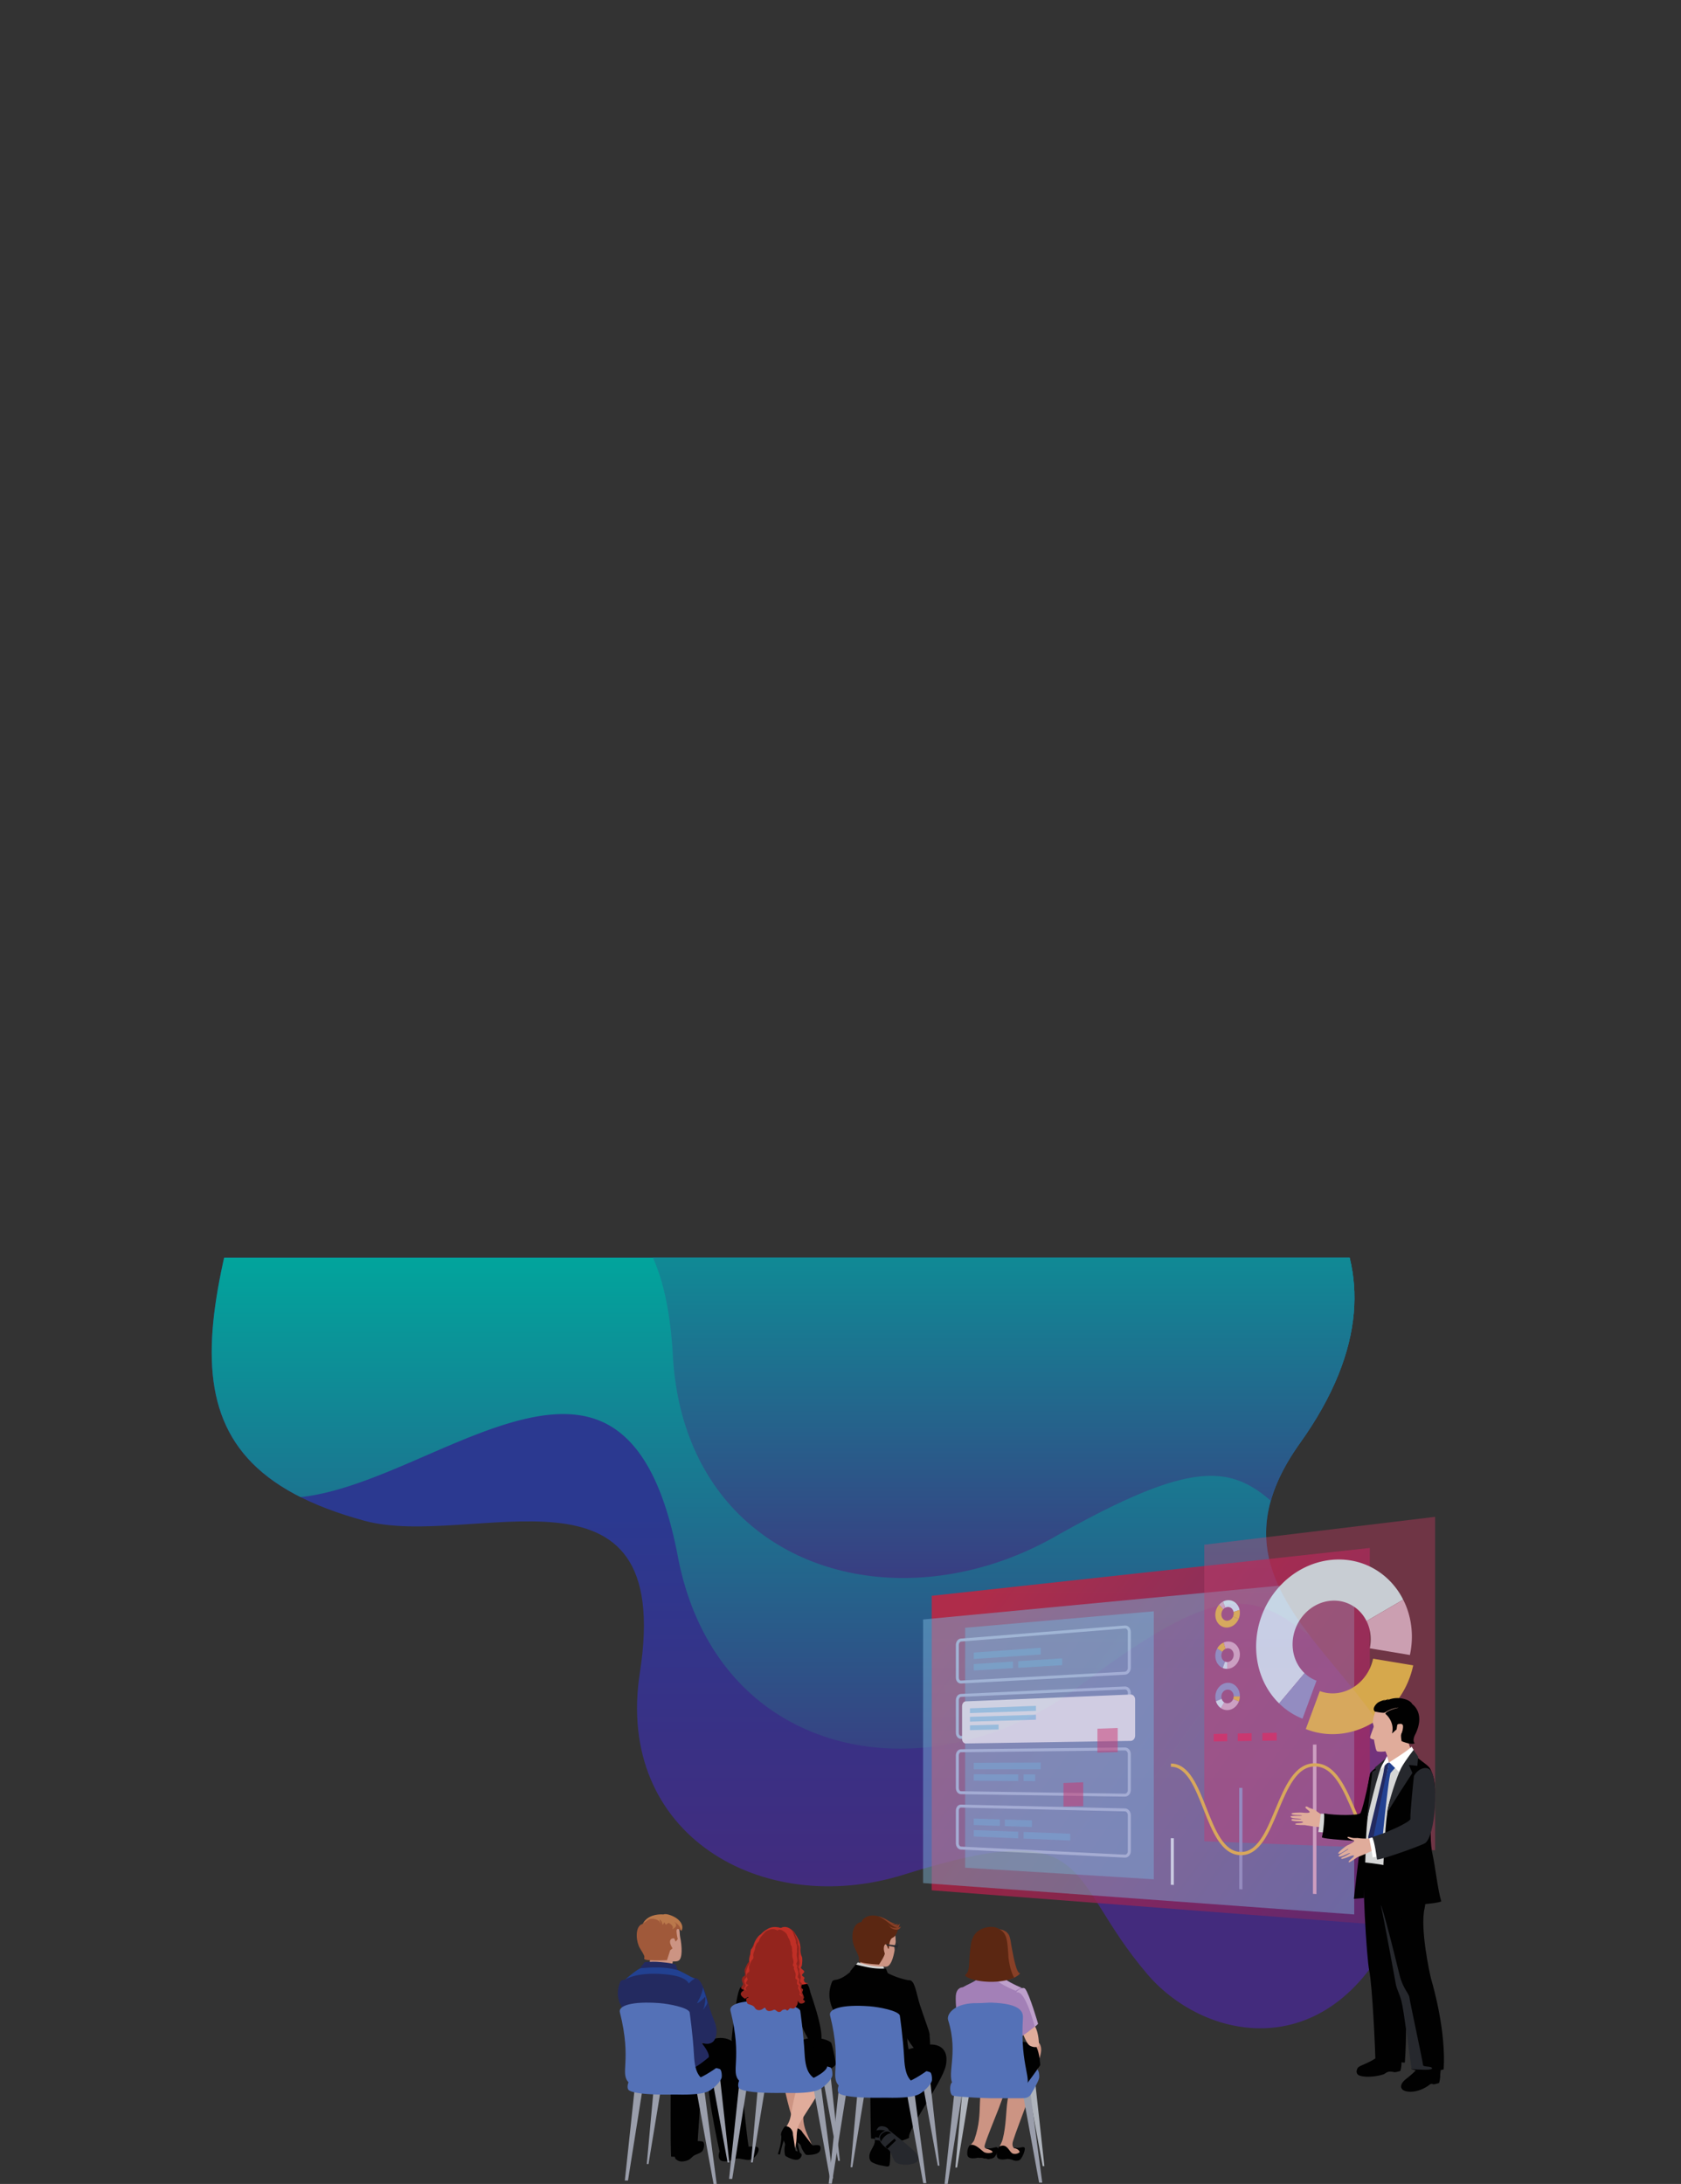 <svg id="Layer_1" data-name="Layer 1" xmlns="http://www.w3.org/2000/svg" xmlns:xlink="http://www.w3.org/1999/xlink" viewBox="0 0 2876.45 3735.84"><rect x="0" y="0" width="2876.45" height="3735.84" fill="#333333" stroke="none"/><defs><style>.cls-1,.cls-10,.cls-20{fill:none;}.cls-2{clip-path:url(#clip-path);}.cls-3{fill:url(#linear-gradient);}.cls-4{clip-path:url(#clip-path-2);}.cls-5{fill:url(#linear-gradient-2);}.cls-6{fill:url(#linear-gradient-3);}.cls-7{opacity:0.8;}.cls-8{fill:url(#Gradient_bez_nazwy_4);}.cls-18,.cls-9{fill:#86c6ed;}.cls-19,.cls-9{opacity:0.5;}.cls-10{stroke:#becce9;stroke-width:5.05px;}.cls-10,.cls-20{stroke-miterlimit:10;}.cls-11{fill:#f6f2f9;}.cls-12,.cls-19,.cls-21{fill:#ee396a;}.cls-12{opacity:0.4;}.cls-13{fill:#ffc552;}.cls-14{fill:#eef4fb;}.cls-15{fill:#f1bad1;}.cls-16{fill:#aaa3d0;}.cls-17{opacity:0.6;}.cls-20{stroke:#ffc552;stroke-width:5.51px;}.cls-22{fill:#cc9483;}.cls-23{fill:#010101;}.cls-24{fill:#afb4bc;}.cls-25{fill:#9a9eab;}.cls-26{fill:#5471b7;}.cls-27{fill:#e0ac9b;}.cls-28{fill:#a380b7;}.cls-29{fill:#bea0cc;}.cls-30{fill:#884027;}.cls-31{fill:#5b2712;}.cls-32{fill:#a0593a;}.cls-33{fill:#232a60;}.cls-34{fill:#224191;}.cls-35{fill:#ba784b;}.cls-36{fill:#c02f26;}.cls-37{fill:#93241d;}.cls-38{fill:#26282d;}.cls-39{fill:#d5d6d6;}.cls-40{fill:#fff;}</style><clipPath id="clip-path" transform="translate(-399.22 2150.71)"><rect class="cls-1" x="217.16" y="0.62" width="2676.13" height="1784.08" rx="20.81" ry="20.81"/></clipPath><linearGradient id="linear-gradient" x1="1793.24" y1="1104.33" x2="1793.24" y2="438.28" gradientUnits="userSpaceOnUse"><stop offset="0" stop-color="#432b7d"/><stop offset="1" stop-color="#2b3990"/></linearGradient><clipPath id="clip-path-2" transform="translate(-399.22 2150.71)"><path class="cls-1" d="M2796.8,1120.61c-109.44,266.73-333,224.07-434.09,105.95-143.24-167.34-86.95-274.11-416.08-170.79-242.88,76.25-495.7-67.91-452.51-345.21,60.37-387.66-288.44-210.3-471-259.8C646.16,348.51,748.55,88.8,886.39-354.32c141.52-454.92,419.89-652.28,831.82-710,304.15-42.65,570.2,2.22,645.8,242,108.55,344.31-254.88,459.81,52,552.51,183.61,55.48,441.68,260.25,207.44,587.95S2954.41,736.48,2796.8,1120.61Z"/></clipPath><linearGradient id="linear-gradient-2" x1="1837.45" y1="1040.37" x2="1837.45" y2="-21.31" gradientUnits="userSpaceOnUse"><stop offset="0" stop-color="#432b7d"/><stop offset="1" stop-color="#00a79d"/></linearGradient><linearGradient id="linear-gradient-3" x1="1883.93" y1="686.36" x2="1883.93" y2="-211.99" xlink:href="#linear-gradient-2"/><linearGradient id="Gradient_bez_nazwy_4" x1="415.86" y1="1324.49" x2="1374.27" y2="537.37" gradientTransform="matrix(-0.88, 0, 0, 1, 2908.94, 2150.71)" gradientUnits="userSpaceOnUse"><stop offset="0" stop-color="#432b7d"/><stop offset="1" stop-color="#d11f39"/></linearGradient></defs><title>egitim-cover</title><g class="cls-2"><path class="cls-3" d="M2796.8,1120.61c-109.44,266.73-333,224.07-434.09,105.95-143.24-167.34-86.95-274.11-416.08-170.79-242.88,76.25-495.7-67.91-452.51-345.21,60.37-387.66-288.44-210.3-471-259.8C646.16,348.51,748.55,88.8,886.39-354.32c141.52-454.92,419.89-652.28,831.82-710,304.15-42.65,570.2,2.22,645.8,242,108.55,344.31-254.88,459.81,52,552.51,183.61,55.48,441.68,260.25,207.44,587.95S2954.41,736.48,2796.8,1120.61Z" transform="translate(-399.22 2150.71)"/><g class="cls-4"><path class="cls-5" d="M3085.82,781.57c-88.05,37.35-198.16,29.59-288-21.89-57.22-32.8-98.73-65.62-135.35-94.59-112.43-88.91-159-125.7-415.12,67.63-138.56,104.57-312,135.88-452.6,81.63-123.94-47.81-207.61-155.2-235.6-302.39-23.1-121.47-62.81-195.59-121.42-226.6-83.69-44.29-198.78,5.63-310.06,54-74.88,32.51-152.31,66.11-220.91,71.44-153.32,11.92-264.18-14.63-338.91-81.14C427.56,204.72,417.74-49.56,404.14-401.49q-1.56-40.57-3.26-82.82c-11.93-292,40.21-529.87,159.39-727.27,111.13-184.06,282.5-334.89,523.91-461.09,185.55-97,350.13-148.86,489.14-154.09,162-6.1,289.87,51.18,380,170.25,129,170.4,113.39,325.26,102,438.34-6.8,67.71-12.17,121.2,16.9,151.8,25.51,26.84,78.28,37.34,166.08,33C2375-1040,2573.6-998.67,2683.6-860.06c86.8,109.39,104.37,257.48,52.2,440.16-68.2,238.79,70.14,321.18,230.33,416.58,150.52,89.64,321.11,191.24,308.93,450.48-9.25,197-94.87,284.21-165.07,322.71A266.19,266.19,0,0,1,3085.82,781.57Z" transform="translate(-399.22 2150.71)"/><path class="cls-6" d="M3028.52,637c-92.2,25.43-200.33,3.26-282.58-59.59-52.41-40-89.23-78-121.73-111.58-99.75-102.94-141-145.53-420.41,12.42-151.11,85.42-327.15,93.64-459.4,21.36-116.57-63.7-185.38-181.17-193.75-330.77-6.91-123.45-36.53-202.15-90.55-240.61C1383-126.71,1262.29-92.38,1145.63-59.1c-78.51,22.37-159.69,45.49-228.39,41.74-153.56-8.36-260-49.27-325.29-125C469.29-284.68,493-538,525.85-888.7q3.79-40.42,7.67-82.53c26.6-291,109.59-520,253.71-700,134.38-167.84,324.11-294.8,580-388.13,196.71-71.76,366.68-101.48,505.16-88.38,161.42,15.28,280.6,88.88,354.26,218.77,105.4,185.89,69.6,337.36,43.46,448-15.65,66.23-28,118.54-3.22,152.7,21.76,30,72.69,47.31,160.29,54.61,136.36,11.34,327.81,78.47,418.61,230.36,71.65,119.86,69.58,269-6.18,443.2-99,227.73,27.27,327.61,173.51,443.27,137.41,108.67,293.15,231.84,247,487.21-35.09,194-131.45,269.25-206.1,298.18A266.91,266.91,0,0,1,3028.52,637Z" transform="translate(-399.22 2150.71)"/></g></g><g class="cls-7"><polygon class="cls-8" points="2343.97 2647.9 2343.97 3291.17 1594.3 3233.52 1594.3 2729.79 2343.97 2647.9"/><polygon class="cls-9" points="2317.33 3274.83 1579.5 3221.16 1579.5 2770.24 2317.33 2700.3 2317.33 3274.83"/><polygon class="cls-9" points="1974.32 3214.69 1651.51 3194.88 1651.51 2784.43 1974.32 2756.28 1974.32 3214.69"/><path class="cls-10" d="M2324.1,711.48l-280.56,15.08c-3.42.18-6.18-3.25-6.18-7.67V663.26c0-4.42,2.76-8.22,6.18-8.5l280.56-22.38c4.16-.33,7.54,3.36,7.54,8.26v61.58C2331.64,707.1,2328.26,711.25,2324.1,711.48Z" transform="translate(-399.22 2150.71)"/><path class="cls-10" d="M2324.1,815.78l-280.56,5.44c-3.42.07-6.18-3.46-6.18-7.88V757.72c0-4.42,2.76-8.13,6.18-8.28l280.56-12.75c4.16-.19,7.54,3.62,7.54,8.52v61.58C2331.64,811.67,2328.26,815.7,2324.1,815.78Z" transform="translate(-399.22 2150.71)"/><path class="cls-11" d="M2334,827.26l-282.32,4.39c-3.44.05-6.22-3.5-6.22-7.93V767.93c0-4.43,2.78-8.14,6.22-8.28L2334,747.9c4.19-.18,7.59,3.66,7.59,8.57v61.78C2341.64,823.16,2338.24,827.19,2334,827.26Z" transform="translate(-399.22 2150.71)"/><path class="cls-10" d="M2324.1,920.09l-280.56-4.2c-3.42-.05-6.18-3.67-6.18-8.09V852.17c0-4.42,2.76-8,6.18-8.07L2324.1,841c4.16,0,7.54,3.88,7.54,8.77v61.58C2331.64,916.24,2328.26,920.15,2324.1,920.09Z" transform="translate(-399.22 2150.71)"/><polygon class="cls-12" points="2455.74 3165.09 2060.68 3149.62 2060.68 2642.36 2455.74 2594.67 2455.74 3165.09"/><path class="cls-10" d="M2324.1,1024.4l-280.56-13.83c-3.42-.17-6.18-3.89-6.18-8.31V946.63c0-4.42,2.76-7.94,6.18-7.86l280.56,6.52c4.16,0.1,7.54,4.14,7.54,9v61.58C2331.64,1020.81,2328.26,1024.6,2324.1,1024.4Z" transform="translate(-399.22 2150.71)"/><path class="cls-13" d="M2633.64,807c47.24,18.89,104.86,7.22,145.41-35.68a152.21,152.21,0,0,0,38.39-73.28l-68.64-11.43c-6.79,32.61-34.29,57.88-66.56,59.28a61.15,61.15,0,0,1-24.56-3.89Z" transform="translate(-399.22 2150.71)"/><path class="cls-14" d="M2585,760.13c1,1,2,2,3,3l43.51-51.74c-12.61-12-20.44-29.48-20.44-49.38,0-38.07,29-71.38,65.48-74.47,26.48-2.24,49.75,12,61,34.74l62.73-36.61a126.5,126.5,0,0,0-26.9-36c-54.12-50.34-138.46-41.12-188.4,17.57C2536.5,624.28,2536.54,709.38,2585,760.13Z" transform="translate(-399.22 2150.71)"/><path class="cls-15" d="M2744.75,653.46a75.58,75.58,0,0,1-1.6,15.42l68.65,11.43c6.95-32.32,3.13-66-11.49-94.63l-62.73,36.61A69.67,69.67,0,0,1,2744.75,653.46Z" transform="translate(-399.22 2150.71)"/><path class="cls-16" d="M2588,763.12a120.18,120.18,0,0,0,40,26.15l24-65a60.53,60.53,0,0,1-20.48-12.87Z" transform="translate(-399.22 2150.71)"/><g class="cls-17"><polygon class="cls-18" points="1772.66 2926.56 1659.72 2930.43 1659.72 2922.23 1772.66 2918.03 1772.66 2926.56"/><polygon class="cls-18" points="1772.66 2941.72 1659.72 2945 1659.72 2936.8 1772.66 2933.2 1772.66 2941.72"/><polygon class="cls-18" points="1708.69 2958.41 1659.72 2959.57 1659.72 2951.38 1708.69 2950.07 1708.69 2958.41"/></g><polygon class="cls-19" points="1853.52 3089.54 1819.74 3090.33 1819.74 3050.04 1853.52 3048.78 1853.52 3089.54"/><polygon class="cls-19" points="1912.57 2997.14 1877.88 2997.96 1877.88 2957.13 1912.57 2955.84 1912.57 2997.14"/><polygon class="cls-15" points="2252.59 2984.22 2252.59 3239.95 2246.63 3239.58 2246.63 2984.29 2252.59 2984.22"/><polygon class="cls-14" points="2008.56 3144.54 2008.56 3224.39 2003.42 3224.07 2003.42 3144.34 2008.56 3144.54"/><polygon class="cls-16" points="2125.98 3058.39 2125.98 3231.88 2120.46 3231.53 2120.46 3058.33 2125.98 3058.39"/><path class="cls-20" d="M2787.15,1031.91c-70.51-3.17-70.51-163.78-138.24-163.65-65.1.12-65.1,154.51-127.73,151.7-60.3-2.71-60.3-151.34-118.39-151.23" transform="translate(-399.22 2150.71)"/><polygon class="cls-21" points="2160.22 2977.7 2160.22 2964.52 2184.58 2964.07 2184.58 2977.35 2160.22 2977.7"/><polygon class="cls-21" points="2117.97 2978.32 2117.97 2965.31 2141.71 2964.87 2141.71 2977.97 2117.97 2978.32"/><polygon class="cls-21" points="2076.81 2978.92 2076.81 2966.07 2099.94 2965.64 2099.94 2978.58 2076.81 2978.92"/><polygon class="cls-9" points="1780.91 3026.5 1666.25 3026.45 1666.25 3015.4 1780.91 3014.99 1780.91 3026.5"/><polygon class="cls-9" points="1742.42 3046.67 1666.25 3046.1 1666.25 3035.05 1742.42 3035.32 1742.42 3046.67"/><polygon class="cls-9" points="1771.33 3046.89 1751.54 3046.74 1751.54 3035.35 1771.33 3035.42 1771.33 3046.89"/><polygon class="cls-9" points="1780.91 2830.16 1666.25 2837.9 1666.25 2826.85 1780.91 2818.65 1780.91 2830.16"/><polygon class="cls-9" points="1733.36 2853.5 1666.25 2857.55 1666.25 2846.5 1733.36 2842.18 1733.36 2853.5"/><polygon class="cls-9" points="1817.58 2848.41 1742.42 2852.95 1742.42 2841.59 1817.58 2836.75 1817.58 2848.41"/><polygon class="cls-9" points="1710.93 3123.43 1666.25 3121.88 1666.25 3110.82 1710.93 3112.2 1710.93 3123.43"/><polygon class="cls-9" points="1765.82 3125.34 1719.4 3123.72 1719.4 3112.46 1765.82 3113.89 1765.82 3125.34"/><polygon class="cls-9" points="1742.42 3144.71 1666.25 3141.53 1666.25 3130.47 1742.42 3133.35 1742.42 3144.71"/><polygon class="cls-9" points="1831.29 3148.43 1751.54 3145.09 1751.54 3133.7 1831.29 3136.72 1831.29 3148.43"/><path class="cls-14" d="M2491.92,589c7.55-4,16.53-3.1,22.69,3.18a21.76,21.76,0,0,1,5.73,11.1L2510,606.61c-1-5.2-5.28-8.79-10.34-8.35a10.13,10.13,0,0,0-3.9,1.16Z" transform="translate(-399.22 2150.71)"/><path class="cls-13" d="M2484.89,594.75c0.16-.19.33-0.38,0.5-0.57l7.1,7.84a13.33,13.33,0,0,0-3.32,8.81c0,6.44,4.69,11.3,10.51,10.84a11.66,11.66,0,0,0,9.49-7.3l9.47,4.41a25.86,25.86,0,0,1-4,6.53c-8.26,9.77-21.57,10.76-29.72,2.3S2476.79,604.51,2484.89,594.75Z" transform="translate(-399.22 2150.71)"/><path class="cls-13" d="M2510.27,609.1a12.94,12.94,0,0,0-.24-2.49l10.32-3.36a26.21,26.21,0,0,1-1.7,15.54l-9.47-4.41A13.27,13.27,0,0,0,2510.27,609.1Z" transform="translate(-399.22 2150.71)"/><path class="cls-15" d="M2485.4,594.18a23.11,23.11,0,0,1,6.53-5.21l3.86,10.44a11.66,11.66,0,0,0-3.29,2.6Z" transform="translate(-399.22 2150.71)"/><path class="cls-15" d="M2519.11,759.78c-3.26,8.47-10.75,14.54-19.42,14.81a18.77,18.77,0,0,1-11.31-3.34l5.62-9.95c4.08,2.77,9.58,2,13.16-2a12.38,12.38,0,0,0,2.24-3.75Z" transform="translate(-399.22 2150.71)"/><path class="cls-16" d="M2520.84,750.44c0,0.26,0,.52,0,0.78l-10.56,0a12,12,0,0,0-3.11-8.57c-4.13-4.41-10.8-4.13-14.91.61a12.91,12.91,0,0,0-2.51,12.11l-9.82,4.08a25.13,25.13,0,0,1-1.1-7.41c0-12.8,9.32-23.61,20.88-24.14S2520.84,737.47,2520.84,750.44Z" transform="translate(-399.22 2150.71)"/><path class="cls-14" d="M2492.24,759.8a10.3,10.3,0,0,0,1.76,1.51l-5.62,9.95a21.85,21.85,0,0,1-8.48-11.8l9.82-4.08A11.29,11.29,0,0,0,2492.24,759.8Z" transform="translate(-399.22 2150.71)"/><path class="cls-13" d="M2520.82,751.22a25.73,25.73,0,0,1-1.7,8.56l-9.71-4.26a12.89,12.89,0,0,0,.86-4.28Z" transform="translate(-399.22 2150.71)"/><path class="cls-16" d="M2491.41,702.5c-7.43-3.16-12.6-11.07-12.6-20.63a26.13,26.13,0,0,1,3.29-12.73l8.74,5.69c-2.61,4.69-2.14,10.74,1.41,14.49a9.66,9.66,0,0,0,3.28,2.29Z" transform="translate(-399.22 2150.71)"/><path class="cls-15" d="M2499.68,704H2499l0.35-11.63a10.64,10.64,0,0,0,7.82-3.88c4.15-4.83,4.15-12.27,0-16.6a9.47,9.47,0,0,0-10.86-2.12L2492.95,659a19.71,19.71,0,0,1,6.74-1.69c11.64-.79,21.15,9.09,21.15,22.06S2511.33,703.33,2499.68,704Z" transform="translate(-399.22 2150.71)"/><path class="cls-13" d="M2492.25,672.79a12.39,12.39,0,0,0-1.41,2l-8.74-5.69A23.4,23.4,0,0,1,2492.95,659l3.35,10.77A11.23,11.23,0,0,0,2492.25,672.79Z" transform="translate(-399.22 2150.71)"/><path class="cls-14" d="M2499,704a18.28,18.28,0,0,1-7.58-1.47l4.12-10.89a9.23,9.23,0,0,0,3.81.73Z" transform="translate(-399.22 2150.71)"/></g><path class="cls-22" d="M2177.89,1370.64c3.62-11.32,3.62-17.44,1.58-22.87-5-13.38-24.23-6.57-33.75,1.58l-3.12,18.81c-8.51,5.74-15,45.51-19.52,75.41-2.49,16.48-2,41.45-8.15,65.23-1.16,4.51-4.94,11.69-6.57,14.73-2.5,4.64-.7,12.23,3.84,15.17,2.41,1.55,8.61,1.82,20.84,3.18,15.45,2.89,15.12-15.58,15.12-15.58s-9.56-1.51-13.31-2.44c-1.81-.45-4.53-4.53-2.27-11.89C2142.13,1481,2176.19,1402.24,2177.89,1370.64Z" transform="translate(-399.22 2150.71)"/><path class="cls-23" d="M2111.52,1520.17c10.87-3.39,14.26,8.56,19.25,12.18s13.48-.39,13.14-2c-1.19-5.45-10.64-7.09-10.64-7.09s0.61-.52,5,0.13c5.77,0.84,12.46-3.18,14.26,0s-4.36,19-9.35,21.22-10.53-.17-10.53-0.17c-2.71-1.69-9.62-2.14-9.62-2.14s-10.87,2.72-15.64-.69-2.26-15.34,1.15-20.1Z" transform="translate(-399.22 2150.71)"/><polygon class="cls-24" points="1634.81 3707.7 1637.76 3707.7 1659.68 3575.09 1646.97 3575.09 1634.81 3707.7"/><polygon class="cls-24" points="1784.19 3705.44 1787.14 3705.44 1770.87 3557.12 1759.79 3572.82 1784.19 3705.44"/><polygon class="cls-25" points="1616.32 3735.81 1621.71 3735.81 1647.89 3571.18 1633.93 3571.18 1616.32 3735.81"/><polygon class="cls-25" points="1778.05 3733.56 1783.42 3733.56 1761.77 3568.91 1748.01 3568.91 1778.05 3733.56"/><path class="cls-22" d="M2124.88,1396.46c3.63-11.32,3.63-17.44,1.59-22.89-5-13.37-25.14-8.82-34.65-.68l-3.14,18.82c-8.5,5.73-11.82,30.11-12.72,56.38-0.57,16.66-.45,35.33-9.51,61.61-1.53,4.39-7,8.74-8.61,11.78-2.49,4.64-.69,12.23,3.85,15.19,2.41,1.55,12.91,3.84,25.14,5.21,15.45,2.89,14.95-11.57,14.95-11.57s-9.62-4.73-13.36-5.66c-1.81-.45-6.12.34-3.85-7C2094.12,1486.66,2123.18,1428.05,2124.88,1396.46Z" transform="translate(-399.22 2150.71)"/><path class="cls-23" d="M2061,1518.13c8.16-.51,16.43,8.45,21.41,12.08s15.8,1.69,15.29.17c-1.15-3.46-12.23-6.18-12.23-6.18s-1-.2,5.77.11c7.26,0.34,13.31-4.08,15.12-.9s-2.66,15.06-7.65,17.33a21.6,21.6,0,0,1-9.17,2c-5.43-1.35-17-2.49-17-2.49s-10.87,2.72-15.62-.69-2.26-15.34,1.13-20.1Z" transform="translate(-399.22 2150.71)"/><path class="cls-26" d="M2027.86,1411.85a68,68,0,0,1,10.87-9.06c1.67-1.13,19-17.21,19-17.21l109.16,1.93a55.51,55.51,0,0,1,7.13,2c2.44,0.89,3.72,7.66,3.41,13.24-0.34,6.12-10.47,22.41-13.69,28.3-4.08,7.49-11.82,7.49-17.22,7.49h-52.09c-5.4,0-48.69-1.6-64.32-4.31C2024.37,1433.28,2023.54,1416,2027.86,1411.85Z" transform="translate(-399.22 2150.71)"/><path class="cls-23" d="M2107.22,1412.3c5.43,8.16,40.28,13.34,46.21,5.45,19-25.38,25.81-35.78,25.81-35.78s-0.91-19.94-6.34-30.82c-4.8-9.61-31.7-11.78-50.73-6.34S2107.22,1412.3,2107.22,1412.3Z" transform="translate(-399.22 2150.71)"/><path class="cls-27" d="M2143.91,1314.92c6.34,12.68,10.88,30.35,18.12,34s14.95,2.26,14.95-1.37-0.22-20.16-6.57-31.94-16.31-43.25-16.31-43.25Z" transform="translate(-399.22 2150.71)"/><path class="cls-28" d="M2074.94,1231.91c-7.35,8.37-27,13.93-30.92,19.37s10.78,66.36,3,106.22c-1.57,8.11,81.92,15.4,81.92,15.4l11.2-70.65,10.19-51s-20.94-9.51-33-17C2106.37,1227.42,2074.94,1231.91,2074.94,1231.91Z" transform="translate(-399.22 2150.71)"/><path class="cls-28" d="M2146.08,1251c6,0,6.9-1.81,10.35,7.26s17.38,54.81,17.38,54.81-20.47,16.07-26.5,19.7-15-32.84-15-38.28S2146.08,1251,2146.08,1251Z" transform="translate(-399.22 2150.71)"/><path class="cls-28" d="M2049.4,1248.78c-7.76-.9-13.8,3.62-14.66,14.5s1.72,49.83,9.49,51.64,19.83-10,19.83-10Z" transform="translate(-399.22 2150.71)"/><path class="cls-26" d="M2073.21,1275.83c8.28,0,16.38-1.06,23.72-.78,48,1.82,53.39,15,52.67,26.62-5.33,85.05,18.41,105.58,3.15,121.52,0.76,2.13-111.3,3.62-120.36-5.45-16.31-16.31,8.25-53-10.77-112.78C2018.29,1294.55,2032.81,1274.65,2073.21,1275.83Z" transform="translate(-399.22 2150.71)"/><path class="cls-29" d="M2116.74,1230.21c1.8,9.06,29.44,19,29.44,19l-9.06,5.44s-36.69-14.48-34.43-23.1S2116.74,1230.21,2116.74,1230.21Z" transform="translate(-399.22 2150.71)"/><path class="cls-29" d="M2139.38,1257.4c-4.38.9,9.62-11.47,14-6.12,7.47,9.06,22.2,60,22.2,60l-5.66,5S2154.1,1254.33,2139.38,1257.4Z" transform="translate(-399.22 2150.71)"/><path class="cls-30" d="M2129.37,1175c-0.34-3.87-1.76-11.26-3.2-14.53-4.79-10.85-18.66-12-21.17-10.46,0,0-11.91,69.46-12.65,74.56-0.61,4.13,6.13,4.34,14.81,0,0.48,8.2,4.28,11.46,5.53,11.87,4.69,1.56,24.88-2,32.2-11.7C2137.86,1225.6,2132.33,1190.09,2129.37,1175Z" transform="translate(-399.22 2150.71)"/><path class="cls-31" d="M2109.28,1149.22c-4.79-2.75-7.8-3.9-16.25-3.72a38.63,38.63,0,0,0-19.84,6.88l-0.21,0c-0.12.14-.26,0.3-0.38,0.45a25.39,25.39,0,0,0-8.66,11.43c-3.14,5.49-3.77,13.24-5.1,25.67-2.34,21.86.3,31.61-8.49,38,5.28,9.66,53,17.86,84.3,4.39,0,0-7-10.53-9.77-34.74C2122.95,1167.15,2122.16,1156.62,2109.28,1149.22Z" transform="translate(-399.22 2150.71)"/><path class="cls-23" d="M1546.88,1421.83s-0.58,93,.68,116.57c31.62,2.7,45.68-11.95,45.31-18.93s6.5-96.78,7.1-102.06,12.81-44.2-1.39-51.42C1551.44,1342,1546.88,1421.83,1546.88,1421.83Z" transform="translate(-399.22 2150.71)"/><path class="cls-23" d="M1555.48,1364.75c18.14-6.28,59-27.4,71.12-29,25.67-3.35,43.94,16,42.22,41.61-2.36,35.38,9.41,134.15,11.41,144-23.06,12.08-50,7.4-50,7.4s-27.18-123.22-18.11-138.62C1617,1381.82,1555.48,1364.75,1555.48,1364.75Z" transform="translate(-399.22 2150.71)"/><path class="cls-23" d="M1633.18,1520.95c-3.21,10-6,15.3-2.89,21.63s18.09,4,26.79-.17c5.16-2.46,16.76,1.87,22.77,1.7,12.81-.35,23.86-21.76,13.35-22.63s-23.85,1.36-28.62-2.58S1633.18,1520.95,1633.18,1520.95Z" transform="translate(-399.22 2150.71)"/><path class="cls-23" d="M1557.54,1526.41c-1.17,6.4-6.41,12.79-1.17,16.89s10.49,4.07,16.9,2.31,8.73-5.24,12.22-8.15,12.81-4.64,15.73-8.73,4.83-15.31-.43-16.3c-7.26-1.36-16.31-.45-30.8,3.17Z" transform="translate(-399.22 2150.71)"/><path class="cls-22" d="M1511.18,1169.95c1.86,6.08,1.72,28.48-.63,37.9s-13.64,22.19-13.64,22.19l52.81,9.93s-4.6-35.71,5.23-42.51C1561,1193.29,1511.18,1169.95,1511.18,1169.95Z" transform="translate(-399.22 2150.71)"/><path class="cls-22" d="M1561.35,1149.11c1.32,4.06.75,9,1.61,13.16,3.46,16.78,4.24,36.66-2.38,40.76-8.23,5.11-35.47-3.14-45.46-19s-7.68-36.69,9.23-44C1542.78,1132,1555.58,1131.27,1561.35,1149.11Z" transform="translate(-399.22 2150.71)"/><path class="cls-32" d="M1564.55,1151.85c3.36-16.76-40.49-38.41-61-18.07-2.15,2.13-2.37,3.74-4,5.67s-2.83,1.33-4.41,2.59c-9.85,7.89-6.83,30.36-.77,40.15,7.66,12.35,8.15,13.7,7.14,17.11-1.65,5.48,39.06,3.05,39.06,3.05l5.44-17,6-4.8,3.51-10.15,3.4-4.07s-2.27-9.3-2-14.27C1557.16,1145.14,1564.55,1151.85,1564.55,1151.85Z" transform="translate(-399.22 2150.71)"/><polygon class="cls-25" points="1069.21 3729.94 1074.6 3729.94 1100.79 3565.3 1086.82 3565.3 1069.21 3729.94"/><polygon class="cls-25" points="1106.72 3701.82 1109.67 3701.82 1131.59 3569.21 1118.88 3569.21 1106.72 3701.82"/><polygon class="cls-25" points="1245 3699.1 1247.96 3699.1 1231.69 3550.78 1220.61 3566.49 1245 3699.1"/><polygon class="cls-25" points="1220.98 3735.84 1226.35 3735.84 1204.69 3571.19 1190.93 3571.19 1220.98 3735.84"/><path class="cls-26" d="M1478,1406a68.14,68.14,0,0,1,10.87-9c1.67-1.13,19-17.22,19-17.22l115.85,6.8a54.41,54.41,0,0,1,7.14,2c2.44,0.89,3.7,7.66,3.39,13.25-0.34,6.12-10.68,17.32-20.39,23.44-13.52,8.54-51.42,6.94-56.83,6.94h-7.16c-5.4,0-60.65,1.36-74.17-7.16C1470.82,1421.87,1473.71,1410.11,1478,1406Z" transform="translate(-399.22 2150.71)"/><path class="cls-23" d="M1636.56,1377.43c-10.87,10-35.33,25.38-45.29,28.09s-48.92-10-54.36-21.74,46.21-27.19,62.52-27.19S1636.56,1377.43,1636.56,1377.43Z" transform="translate(-399.22 2150.71)"/><path class="cls-33" d="M1503.84,1210.29c-8.84,5-16.76,12.22-35,25.38,0,0-6.84.35-8,3.15-15.57,37.38,14.81,52.77,13.14,67.51-6.84,60.18,17.26,80.2,19.33,87.83,1,3.75,54.55-3.5,76.26-3.13,11.75,3.67,38.35-19.28,42.35-22.54,1.91-5.07-5.22-16.09-13.36-26.38-6-7.59-9-17.33-7.71-33.74,1-12-2.8-22,.91-28.77s-0.56-42.92-.56-42.92-15.53-7.91-37.71-20.38c-5.43-3.07-19,1.35-19,1.35Z" transform="translate(-399.22 2150.71)"/><path class="cls-33" d="M1502.31,1205.74l-8.44,10.87s19-.84,29.85.17c17.39,1.64,35.5,3.92,35.5,3.92l-3.91-11s-7.08-3-32.45-4.59C1515.84,1204.63,1502.31,1205.74,1502.31,1205.74Z" transform="translate(-399.22 2150.71)"/><path class="cls-33" d="M1584,1234.29c12.7-7.24,21,17.8,27.19,41.45a254.54,254.54,0,0,0,10.87,31.94c6.12,15.62,2.72,29.89-3.4,34.66-10.56,8.21-29.89,0-42.13-21.75S1584,1234.29,1584,1234.29Z" transform="translate(-399.22 2150.71)"/><path class="cls-34" d="M1588.43,1233.95a29,29,0,0,0-10.53,8.49s-3.05-11.75-35.56-15.38c-53.79-6-73.53,8.61-73.53,8.61s22.46-19.72,27.9-19.72,34.54-4.08,60.81,3.05c5.24,1.41,21.06,10.19,23.44,11.55Z" transform="translate(-399.22 2150.71)"/><path class="cls-34" d="M1602,1249.23c-0.91,12.69-10.7,26.83-9.85,26.74,3.71-.5,13.93-11.1,13.93-11.1s0.51,1.86,0,6.78c-0.34,3.25-2,13.93-4.86,17s8.27-9.06,8.27-13.59S1602,1249.23,1602,1249.23Z" transform="translate(-399.22 2150.71)"/><path class="cls-26" d="M1579.27,1291.36c-3.15-8.12-35.57-14.37-51.84-15.57-46.69-3.44-70.35,4.33-67.53,15.57,21.07,84.25-.91,104.2,15.4,120.49,9.06,9.07,154.85,10.91,138.57,1.83s-25.33-14.52-27.14-48.94S1579.27,1291.36,1579.27,1291.36Z" transform="translate(-399.22 2150.71)"/><path class="cls-35" d="M1509.61,1132.71c4.08-2.72,16.31-.68,18.69,4.93,2.65,6.25-.68-4.93-0.68-4.93s4.91,2.21,4.91,9c6.12-4.08,1.87-7.32,1.87-7.32l4.08,7.48,4.76-3.4s10.87,5.1,6.11,11.2c13.26-6.45,3.41-12.9,3.41-12.9s10.19,4.76,12.46,15.74c4.76-8.84-1.59-19.89-15.86-25.93-11.2-4.76-14.95-2.39-14.95-2.39s-17.66-2-28.87,8.16a30.92,30.92,0,0,0-6,7.09Z" transform="translate(-399.22 2150.71)"/><path class="cls-22" d="M1552.77,1165c-5.44-.68-9.51,3.39-5.44,12.23s7.47,10.19,10.87,7.48S1552.77,1165,1552.77,1165Z" transform="translate(-399.22 2150.71)"/><path class="cls-22" d="M1759.76,1338.69c7.16,4.45,13.2,33.67,15.12,68,1.2,21.12-2.24,60.79-.77,71.42,2.34,16.74,7.57,23.83,18.45,49,1.61,3.72-29.12-15-30.89-19.47-2.5-6.19-7.09-8.6-6.66-13.51,0.52-6,3.6-11.33.2-21.42-8.18-24.17-8.34-30.43-16.9-63.51C1729.32,1374.54,1730.65,1320.66,1759.76,1338.69Z" transform="translate(-399.22 2150.71)"/><path class="cls-23" d="M1753.47,1493.52c0.44-5.68,14.06-6.31,19.18,3.79,0,0,4.65,5.83,13.66,17.71a38.41,38.41,0,0,0,3.72,4.26c5.67-.77,12-1.28,12.81,1.77a10,10,0,0,1-2,9.49c-2.94,3.39-12.55,5.42-21.46,4.91-2.49-.15-8.53-10.37-9.59-15s-8.32-7.39-12.54-10.6S1752.83,1501.9,1753.47,1493.52Z" transform="translate(-399.22 2150.71)"/><path class="cls-23" d="M1755.2,1507.07c3,3.84,7.94,15.61,10.93,31.64a10.14,10.14,0,0,0,3.48-.79s-7.41-26.19-6.19-30S1755.2,1507.07,1755.2,1507.07Z" transform="translate(-399.22 2150.71)"/><path class="cls-27" d="M1824.05,1358c4.13,7.34-5.94,33.6-20.82,64.58-9.14,19.07-33.87,52.85-37.71,62.86-6,15.78.48,27.28-9.73,46.9-1.87,3.6-6.9.59-10.18-13.48-1.65-7.11-7.75-21.37-5-25.45,3.36-5,9.57-13.12,11.45-23.58,4.51-25.12,6-31.76,14.48-64.86C1775.42,1370.35,1807.26,1328.16,1824.05,1358Z" transform="translate(-399.22 2150.71)"/><path class="cls-23" d="M1741.09,1488.15c3.13-4.76,15.36,1.25,15,12.58,0,0,1.25,7.37,3.4,22.12a41.35,41.35,0,0,0,1.21,5.53c5.34,2,11.12,4.64,10.38,7.71a10,10,0,0,1-6.36,7.35c-4.21,1.53-13.62-1.31-21.16-6.07-2.12-1.34-2.47-13.2-1.17-17.76s-3.72-10.49-5.87-15.34S1736.48,1495.18,1741.09,1488.15Z" transform="translate(-399.22 2150.71)"/><path class="cls-23" d="M1736.05,1500.84c0.75,4.81-.58,17.5-5.7,33a10.7,10.7,0,0,0,3.43,1s6.15-26.52,9-29.23S1736.05,1500.84,1736.05,1500.84Z" transform="translate(-399.22 2150.71)"/><path class="cls-23" d="M1770.2,1339.83c20.83-10,49.82-.91,51.63,4.53s4.42,16.07,7.81,35.79c0.84,4.82-47.56,30.56-47.56,30.56Z" transform="translate(-399.22 2150.71)"/><path class="cls-23" d="M1737.8,1225.9c22.58,13.24,32.08,11.26,40.57,15.71s8.35,29.2,8.35,29.2-13.53,17.62-14.62,21.49c-0.82,2.91-6.85,21.12-5.28,37,1.15,11.54,11.21,19,17.71,41.91,0.7,2.48-76-5.17-76-5.17l-6.79-92.16s-11.13-17.88-6.26-44.59Z" transform="translate(-399.22 2150.71)"/><path class="cls-23" d="M1695.59,1230.84c-19.81,11-21.26,12.3-29,17.95s-15.41,88.78-15.41,88.78,3.18,50.28,21.52,15.63c0.69-1.29,1.32-59,1.58-58.44,1.24,2.75,8.2,21.61,5.92,47.59-1,11.48-11.94,17.09-10.58,35.59,0.13,1.83,57.68-15.65,57.68-15.65l6.89-131.63Z" transform="translate(-399.22 2150.71)"/><path class="cls-23" d="M1784.13,1252.3c20.41,58.21,25.47,88.66,16.64,95.46-10.46,8-21.79-16.86-23.44-19.7-8.49-14.6-10.29-32.33-10.73-33.56C1765.45,1291.16,1784.13,1252.3,1784.13,1252.3Z" transform="translate(-399.22 2150.71)"/><polygon class="cls-25" points="1247.57 3727.22 1252.96 3727.22 1279.15 3562.58 1265.18 3562.58 1247.57 3727.22"/><polygon class="cls-25" points="1420.17 3726.32 1425.54 3726.32 1403.9 3561.68 1390.14 3561.68 1420.17 3726.32"/><polygon class="cls-25" points="1285.09 3699.1 1288.04 3699.1 1309.96 3566.49 1297.24 3566.49 1285.09 3699.1"/><polygon class="cls-25" points="1434.23 3696.39 1437.19 3696.39 1420.92 3548.07 1409.84 3563.78 1434.23 3696.39"/><path class="cls-26" d="M1667.26,1403.25a69.2,69.2,0,0,1,10.87-9.06c1.68-1.13,19-17.21,19-17.21l115.85,6.8a54.2,54.2,0,0,1,7.14,2c2.44,0.89,3.71,7.64,3.4,13.25-0.34,6.11-10.68,17.32-20.39,23.44-13.52,8.53-51.43,6.95-56.83,6.95h-7.16c-5.41,0-60.64,1.36-74.17-7.18C1660.05,1419.16,1662.95,1407.39,1667.26,1403.25Z" transform="translate(-399.22 2150.71)"/><path class="cls-23" d="M1686.28,1344.37c-1.34,22.15-8.16,53.9,4.53,59.34s84.25,10,104.19-1.82c3.74-2.21,20.18-10.8,19.7-18.79-0.73-12.3-20.47-26-24.24-34.66C1784.25,1334.1,1686.28,1344.37,1686.28,1344.37Z" transform="translate(-399.22 2150.71)"/><path class="cls-26" d="M1768.51,1288.65c-3.16-8.13-35.56-14.38-51.83-15.58-46.7-3.44-70.35,4.31-67.53,15.58,21.06,84.24-.91,104.19,15.4,120.49,9.06,9.06,154.84,10.9,138.58,1.82s-25.33-14.51-27.15-48.94S1768.51,1288.65,1768.51,1288.65Z" transform="translate(-399.22 2150.71)"/><path class="cls-36" d="M1765.78,1167.36c1.85,4.59,3.56,10.75,3.09,16s1.23,11,2.32,12.77c1.65,2.72.72,11.52,0.21,15s-3.84,3.28.29,6.66,5,4.11,1.62,7.36c-3.7,3.56-.79,3.94,1.58,6.2s-0.24,2.32-.2,4.06c0.16,7.68,8,6.21,8,6.21s-17.66,7.35-17-2.38c1.24-18.37-5-14.54-5-14.54s-5.73,2.45-5.88-3.92,2.15-7.59-2-9.82-6.38.11-8.61-5.36-11.1-.75-5.5-10.16,2-10.3,7.44-24.32,7.66-21,10.62-18.21S1765.78,1167.36,1765.78,1167.36Z" transform="translate(-399.22 2150.71)"/><path class="cls-37" d="M1774.12,1270.32c-1.75-1.74,1-1.66.66-4.35s-1.26-4.14-2.38-7.11,0.89-3.21.91-6.34c0-1.72-4.16-.45-2.27-7,1.38-4.83-1.89-4.55-2.45-6s0.2-3.23.92-7.2c0.33-1.87-1.13-6.46-2.74-11.48,0.76-1.77.93-3.67-.49-5.12-2.24-2.29,1.68-4.88,1.1-9.08a56.78,56.78,0,0,0-.91-6.12,4.32,4.32,0,0,0-.32-0.77c0-1.76,0-3.56,0-5.38,1.26-2.79-.06-7.37.47-9.16s-0.42-7.17-.42-7.17-2.07-2.62-1.51-4.47c0.37-1.22-.9-7.1-3.39-11.28-1.25-4.39-2.55-7.56-3.67-8.72-11.27-11.91-20.11-5.81-20.11-5.81-8.83-2-15.14-4.14-27.38,4.69a11.07,11.07,0,0,0-1.28,1.28c-8,3.32-15.55,13.36-15.5,15.85,0.06,2.89-4.4,5.86-4.4,5.86s-3.89,7.34-3.84,10.22-4.57,9.49-3.33,14.09-2.19,6.38-3.31,8.16-1.4,2.64-4.16,8.49,2.32,11.17-2.27,13.59-3.41,8-1.59,12-8.37,7.7.91,10.87c4.29,1.46-14,5,2.49,15.4,0.43,0.29,4.78-3,5.21-2.94,3.36,2.63-7.24-1.35-.9,11.11,1,1.91,9.52,2,12.46,7,4.07,7,11.54,4.29,14.94,1.58s3-.58,4.31,1.36c3.17,4.76,9.57,2.67,12.68,1.13,4.08-2,5.67,4.08,10.42,3.41s1.81-2.73,7.92-4.1,2.94,5.66,9.29-1.58c2.4-2.76,5.88,3.17,10.64-2.95,3-3.81,3.73-5.52,3.55-10.53a22.61,22.61,0,0,0,3,4.06c2.53,1.65,7.42.3,8.73-1.79S1775.87,1272.06,1774.12,1270.32Z" transform="translate(-399.22 2150.71)"/><path class="cls-36" d="M1676.46,1254.24l-0.13,0c0.2,0.25.39,0.54,0.65,0.82C1677.15,1254.67,1677.08,1254.39,1676.46,1254.24Zm93,6.24c-1.55-1.61.85-1.54,0.58-4s-1.1-3.8-2.09-6.55,0.77-2.95.8-5.81c0-1.6-3.66-.42-2-6.47,1.22-4.43-1.66-4.17-2.15-5.55s0.18-3,.79-6.62c0.3-1.7-1-5.93-2.41-10.55,0.67-1.63.82-3.38-.44-4.71-2-2.11,1.47-4.49,1-8.35s-0.51-4.41-.8-5.63a4.74,4.74,0,0,0-.28-0.7c0-1.63,0-3.28,0-5,1.1-2.56-.06-6.8.4-8.42s-0.35-6.59-.35-6.59-1.82-2.42-1.34-4.11c0.32-1.14-.78-6.53-3-10.38-1.1-4-2.41-7.94-3.38-9-9.92-10.94-19.36-4.75-19.36-4.75-7.77-1.89-17.05-4.08-28.49,5.66-0.38.32,5.68-2.6,5.3-2.18-0.27.11-4.83,3.86-5.1,4,14.34-10,21.84-3.18,22.67-3.07,0,0,3.53-5.53,14.35,4.45,1.06,1,2.45,3.77,3.88,7.67,2.52,3.64,4.09,8.9,3.86,10.06-0.34,1.72,1.68,4,1.68,4s1.27,4.79.93,6.52,1.2,5.77.32,8.43c0.19,1.67.34,3.3,0.46,4.93a4.36,4.36,0,0,1,.34.68,51.71,51.71,0,0,1,1.28,5.53c0.84,3.8-2.38,6.48-.24,8.4,1.36,1.21,1.36,2.95.83,4.64,1.8,4.48,3.45,8.54,3.31,10.29-0.3,3.69-.84,5.35-0.23,6.67s3.46,0.79,2.63,5.33c-1.14,6.17,2.42,4.67,2.54,6.24,0.22,2.86-1.52,3.24-.3,5.88s2.17,3.88,2.65,6.31-1.9,2.61-.23,4.05,3,1.16,2,3.19a2,2,0,0,1-.13.2,3.93,3.93,0,0,0,1.46-1.32C1772.33,1261.92,1771,1262.08,1769.44,1260.49Zm-90.37-16.12c-8.16-2.9.82-6.3-.8-10s-2.63-8.82,1.4-11-0.44-7.11,2-12.5,2.67-6.19,3.65-7.82,4-3.24,2.92-7.49,3-10.29,2.91-13,3.38-9.39,3.38-9.39,3.93-2.73,3.87-5.38c0-2.2,9.57-14.62,16.33-18.18-5.17-.17-8.93,3.94-12.34,7a10.22,10.22,0,0,0-1,1.27c-6.78,3.7-12.53,16-12.28,18.24,0.29,2.65-4.76,7.77-4.76,7.77s-1.44,5-1.17,7.64-3.26,9.06-1.79,13.17-1.41,6-2.26,7.73-1,2.54-3,8.14,2.92,10-.91,12.62-2.36,7.6-.44,11.13-6.62,7.7,1.53,9.84C1671.74,1248,1682.2,1245.49,1679.07,1244.36Z" transform="translate(-399.22 2150.71)"/><path class="cls-23" d="M1888.42,1398.72s0.12,85.17,1.36,108.72c31.63,2.68,55.87,3.61,55.5-3.37s-4.36-80.48-3.77-85.76,12.81-44.2-1.39-51.41C1893,1342.93,1888.42,1398.72,1888.42,1398.72Z" transform="translate(-399.22 2150.71)"/><path class="cls-23" d="M1904.29,1370.18c18.14-6.28,68-21.52,80.18-23.09,25.68-3.36,38.52,10.59,33.17,35.71-6,28.16-67.48,111.73-62.62,123.28-23.06,12.07-50,7.41-50,7.41s36.55-95.89,38.7-105.25S1904.29,1370.18,1904.29,1370.18Z" transform="translate(-399.22 2150.71)"/><polygon class="cls-25" points="1418.01 3735.38 1423.39 3735.38 1449.59 3570.74 1435.62 3570.74 1418.01 3735.38"/><polygon class="cls-25" points="1579.74 3734.47 1585.11 3734.47 1563.46 3569.83 1549.7 3569.83 1579.74 3734.47"/><polygon class="cls-25" points="1455.52 3707.25 1458.48 3707.25 1480.39 3574.64 1467.69 3574.64 1455.52 3707.25"/><polygon class="cls-25" points="1604.66 3704.54 1607.62 3704.54 1591.36 3556.23 1580.27 3571.92 1604.66 3704.54"/><path class="cls-26" d="M1837.7,1411.4a68.37,68.37,0,0,1,10.87-9c1.67-1.14,19-17.22,19-17.22l115.85,6.79a55.75,55.75,0,0,1,7.14,2c2.44,0.89,3.7,7.65,3.4,13.24-0.35,6.12-10.68,17.33-20.39,23.45-13.52,8.54-51.44,7-56.84,7h-7.16c-5.4,0-60.65,1.35-74.17-7.18C1830.49,1427.31,1833.38,1415.55,1837.7,1411.4Z" transform="translate(-399.22 2150.71)"/><path class="cls-38" d="M1925.22,1173l-0.06,10.46s4.29,2.38,7.34.76,3.58-6.19,3.85-8.5S1927.85,1171.86,1925.22,1173Zm6.72,10.58c-2.7,1.43-6.48-.68-6.48-0.68l0-9.24c2.33-1,10.07.39,9.84,2.41S1934.64,1182.15,1931.94,1183.57Z" transform="translate(-399.22 2150.71)"/><path class="cls-22" d="M1870.85,1175.38c1.86,6.1,1.71,28.48-.63,37.92s-13.65,22.17-13.65,22.17l52.81,9.94s-4.6-35.71,5.24-42.51C1920.68,1198.73,1870.85,1175.38,1870.85,1175.38Z" transform="translate(-399.22 2150.71)"/><path class="cls-22" d="M1931.91,1170.41c0,5.07-1.6,4.67-2.22,9.66-0.21,1.67.64,3.67,0.37,5.29-2.41,13.92-6.64,26.24-13.09,27.85-9.38,2.38-36.28-11-41-29.13s11.46-39.86,29.77-41.69C1925.74,1140.38,1931.83,1151.68,1931.91,1170.41Z" transform="translate(-399.22 2150.71)"/><path class="cls-23" d="M1863.51,1215.71c-8.84,5-17.43,16.08-32.31,20,0,0-6.83.35-8,3.15-15.57,37.38,12.09,58.21,10.42,72.94-6.83,60.18,17.26,80.22,19.32,87.85,1,3.74,22.22,8.33,43.91,8.68,11.76,3.69,60.86-10.88,64.85-14.14,1.9-5.07-2.44-16.43-5.51-29.21-7.67-31.82-3-30.85-1.62-47.29,1-12,13.62-13.36,17.32-20.16s-16.19-60.47-16.19-60.47a134.05,134.05,0,0,1-42.58-15.29c-5.43-3.05-19,1.37-19,1.37Z" transform="translate(-399.22 2150.71)"/><path class="cls-39" d="M1867.26,1206.09c1.65,0.83,27.75,8.72,43.6,7.12,2.39,3-.46,10.54-0.46,10.54s-47.2-6.23-48.57-8.16S1867.26,1206.09,1867.26,1206.09Z" transform="translate(-399.22 2150.71)"/><path class="cls-23" d="M1863.51,1209.82l-10,12.23s19,1,27,3.05c16.9,4.42,38.39,1,38.39,1l-3.74-9.52a122.56,122.56,0,0,1-34.63-2.86C1873.65,1212.22,1863.51,1209.82,1863.51,1209.82Z" transform="translate(-399.22 2150.71)"/><path class="cls-23" d="M1996.24,1382.87c-10.87,10-35.33,25.37-45.3,28.08s-48.92-10-54.36-21.73,46.21-27.19,62.52-27.19S1996.24,1382.87,1996.24,1382.87Z" transform="translate(-399.22 2150.71)"/><path class="cls-23" d="M1954.91,1236.66c9.85-.34,11.75,21,18.23,41.56,7,22.25,16.76,46.25,16.76,51.19,0,9.51,4.77,36.23-7.24,34.42-18.13-2.72-26.74-19.92-39-41.67S1954.91,1236.66,1954.91,1236.66Z" transform="translate(-399.22 2150.71)"/><path class="cls-31" d="M1937.35,1141c-6.34,7.71-37.83-29.9-61.6-8.38-2.25,2-1.67,4-2.27,4.29-0.92.46-2,.41-3.86,1.14-11.77,4.53-13.5,23.29-10.7,34.47,3.55,14.07,12.07,22.6,9.8,30.3-1.62,5.49,34.65,7,34.65,7s10.89-16.21,9.74-19.37c-4.41-12.23,1.72-18.94,3.74-13.24,1.53,4.35,1.77,4.76,1.77,4.76l1.66,1.2s0.06-16.5,6.15-19.09C1936,1160,1937.35,1141,1937.35,1141Z" transform="translate(-399.22 2150.71)"/><path class="cls-30" d="M1912.65,1131.12c5.87,2.79,15.52,10.42,19.94,8a14.21,14.21,0,0,1-7.58.8s7.92,2.72,11,0c-2.38,4.41-6.11,4-6.11,4s7.13,0,9.51-4.77c-2.72,8.49-2.38,8.28-7.14,7.14-7-1.65-17.55-13.81-28.88-18.35C1900.41,1126.75,1905.87,1127.88,1912.65,1131.12Z" transform="translate(-399.22 2150.71)"/><path class="cls-30" d="M1924,1147.32c4.76,2.94,14,6.11,16.77-2.72-2.49,2.5-14.05,5-20.16-1.36S1924,1147.32,1924,1147.32Z" transform="translate(-399.22 2150.71)"/><path class="cls-38" d="M1915.19,1174.92s17.9,2.65,20.21,1.87c1.53-.51-1,4-1,4l-17.54-3.62Z" transform="translate(-399.22 2150.71)"/><path class="cls-23" d="M1922.57,1494.44c-1.48-9.33-14.8-11.31-19.58-8.56-6.11,3.5-8.13,16.16-6.8,25.72,0.78,5.66-6.88,15.4-8.55,21.17-1.34,4.62-1.85,12.85,4.64,15.71,3.66,1.6,6.31,3.76,20.85,6.18,3.76,0.61,7.53,1.84,8.35-2.49,1.11-5.88,1-14.33,1.36-28.08C1923,1517.89,1922.57,1494.44,1922.57,1494.44Z" transform="translate(-399.22 2150.71)"/><polygon class="cls-38" points="1497.51 3655.75 1518.27 3658.96 1517.22 3663.04 1496.85 3660.68 1497.51 3655.75"/><path class="cls-38" d="M1898.94,1494.16c3.69-3,21-1.1,21.41,4.72,2.06-6.07-2.53-11.68-11.13-12.53S1898.94,1494.16,1898.94,1494.16Z" transform="translate(-399.22 2150.71)"/><path class="cls-38" d="M1922.4,1494.75c-8.16-4.76-18.12,4.31-19,9.75-1.15,6.93,7.37,16.51,15.61,21.53,4.87,3,7.57,15.09,11,20,7.27,10.54,41.77,6.76,40.92-3.74-0.72-9-7.22-13.46-25.37-29C1940.81,1509.31,1922.4,1494.75,1922.4,1494.75Z" transform="translate(-399.22 2150.71)"/><polygon class="cls-23" points="1515.02 3672.19 1530.66 3658.15 1533.14 3661.55 1518.43 3675.82 1515.02 3672.19"/><path class="cls-23" d="M1907.23,1512.88c0-4.76,12.46-17,17.21-13.6-3.4-5.44-10.65-5.43-16.76.68S1907.23,1512.88,1907.23,1512.88Z" transform="translate(-399.22 2150.71)"/><path class="cls-26" d="M1938.93,1296.79c-3.15-8.12-35.56-14.37-51.82-15.57-46.7-3.45-70.36,4.32-67.54,15.57,21.06,84.27-.91,104.2,15.4,120.49,9.06,9.06,154.85,10.91,138.58,1.83s-25.33-14.51-27.14-48.94S1938.93,1296.79,1938.93,1296.79Z" transform="translate(-399.22 2150.71)"/><path class="cls-27" d="M2661.43,953.76c-2.83-1.82-8.81-5.53-11.27-7.82s-8.35-2.33-13.18-5.74c-1.76-1.24-4.79-1-3.74,1.33s4.66,3.81,6.75,6.49c2.59,3.31-9.2,2.34-12.29,1.92-2.64-.35-18.72-0.15-18.65,1.79,0.09,3.58,18.25,1.66,17.94,3.15-0.25,1.19-20-.33-19.45,1.85,1.11,4.63,16.75,2.38,18.54,4.7,0,0-3.93,0-8.12,0-3.87,0-7.67-1-8.34-.18-4.64,5.43,20.26,2.14,19.23,5.18-0.83,2.39-14,.57-13.22,3.49,0.4,1.45,16.33,1.39,16.33,1.39s21.63,3.87,29.54,3.48c4.76-.24,18.5,4.7,18.5,4.7l-2.53-20.79S2666.32,956.86,2661.43,953.76Z" transform="translate(-399.22 2150.71)"/><path class="cls-39" d="M2670.25,952.44l-10.84-.76s-3.26,27.75-4.44,31.35l15.46,1.49Z" transform="translate(-399.22 2150.71)"/><path class="cls-23" d="M2743.63,884.88c12.44-7.3,19.59,4.32,21.29,13.28,4.09,21.55-13.11,98.24-33.36,100.14-6.79.64-71.19-3.2-70.34-6.33,2.71-10,4.71-34.74,3.67-40.7,18.68,3.66,60,3.95,62.38-.67C2732.54,940.49,2743.63,884.88,2743.63,884.88Z" transform="translate(-399.22 2150.71)"/><path class="cls-39" d="M2768.76,864.21c-10.72.1-45.08,112.16-38.24,176.41,12.29,23.24,54.67,6.84,65.61,6.84S2833,880.7,2826.19,875.23s-8.2-17.77-13.67-17.77S2776.93,864.13,2768.76,864.21Z" transform="translate(-399.22 2150.71)"/><path class="cls-27" d="M2802.46,798.26c-0.85,8.1,8.1,38.09,13.15,49.42s-22.25,15.42-22.25,15.42l-16.14,6.07s-4.18-20.63-9.53-28.23S2802.46,798.26,2802.46,798.26Z" transform="translate(-399.22 2150.71)"/><path class="cls-23" d="M2763.63,865.18c-5.87,10.07-18,49.64-23.69,90.08-3.39,23.95-3.72,56.55-4.16,67.06-1.43,34.53-2.5,73.73-2.5,73.73l-17.35,1.34s23.8-210.26,28.35-215.85C2748.62,876.2,2763.63,865.18,2763.63,865.18Z" transform="translate(-399.22 2150.71)"/><path class="cls-23" d="M2862.77,1364s-23.68-7.49-27,4.29-12.84,23.45-29.54,36.46c-5.56,4.34-8.32,7.9-9,10.72a7.29,7.29,0,0,0,1.66,8.09c4.77,4.64,23.06,7.45,43.11-5.7,4.18-2.75,5.4-4.9,9.2-3.35,2,0.83,10.49-2.07,10.49-2.07a45.87,45.87,0,0,0,1.94-15C2865.38,1386.78,2864.22,1371.53,2862.77,1364Z" transform="translate(-399.22 2150.71)"/><path class="cls-23" d="M2796.47,1343.41s-25-7.8-27,4.29c-2.81,17.21-21.08,26.48-40,34.49-6.5,2.75-7.72,4.92-8.37,7.75a7.3,7.3,0,0,0,1.67,8.09c4.77,4.65,25.67,5.24,43.28-.2,4.76-1.47,6.39-7,18.86-3.89,2.08,0.52,10.5-2.07,10.5-2.07a46.4,46.4,0,0,0,1.93-15C2799.06,1366.14,2797.9,1350.9,2796.47,1343.41Z" transform="translate(-399.22 2150.71)"/><path class="cls-23" d="M2829.14,1042.31s14.11,44.23,7.69,71.8c-7.81,33.62,8.51,110.87,11.75,122.23s25,86.24,21,152.87c0,0-29.85,8.53-54.84-.41,0-27.63-8.11-125.93-20.31-143.81-4.57-6.71-9.75-27.63-9.75-37.38s-30.06-124.31-26.81-150.31S2829.14,1042.31,2829.14,1042.31Z" transform="translate(-399.22 2150.71)"/><path class="cls-23" d="M2734.8,1035.25c-6.08,18.28,3.08,164.15,7.3,184.44,5.7,27.23,10.58,142.59,10.58,151.12,17.07,3.66,50.38,6.91,50.38,6.91s8.54-96.27-8.94-160.88c-6.24-23.11,8.94-136.09,13.81-155.59S2734.8,1035.25,2734.8,1035.25Z" transform="translate(-399.22 2150.71)"/><path class="cls-38" d="M2761.92,1108.5c4.87,18.68,25.1,132.18,26,136.12,2.43,10.16,5.28,13,9.34,27.63s14.17,95.43,17.41,116.55c13,0.82,35.76,2.45,35-1.62s-15.45-1.63-15.45-5.69-22.43-107.92-23.25-115.23-11-14.71-16.91-38.7C2764,1104.86,2761.92,1108.5,2761.92,1108.5Z" transform="translate(-399.22 2150.71)"/><path class="cls-27" d="M2777.6,762.62c-17.63.07-25.89,6.71-29.41,32.92-0.22,1.65,1.71,5.37,1.6,7,0,0.35,0,.68-0.07,1-2.26,6.56-6.39,16.48-6.11,18.21,0.22,1.39,3.56,2.9,6.68,3.26,0.55,4,1.36,7.38,1.94,10.36,1.5,7.67,2.4,9.62,4.68,10,8.44,1.46,18.12-1.27,27.39-3.19,12.73-2.63,13.68-21.33,15.67-34.84C2803.23,785.05,2800.12,762.53,2777.6,762.62Z" transform="translate(-399.22 2150.71)"/><path class="cls-27" d="M2798.7,798.6c3-4.86,9.64-4.27,11,0s-1.79,19.52-9.66,20.56S2798.7,798.6,2798.7,798.6Z" transform="translate(-399.22 2150.71)"/><path class="cls-33" d="M2775.86,864.56c-0.56-.15-0.87.29-5.54-1.71,0,0-3.4,13.77-3.61,17.94s-20.74,84.82-26.08,109.84c-1.08,5,6.05,15.92,7,14.68C2751.28,1000.53,2775.86,864.56,2775.86,864.56Z" transform="translate(-399.22 2150.71)"/><path class="cls-34" d="M2775.86,864.56c-0.9,1-1.41,10-2.87,14.64-5,18.35-25.7,123.43-25.7,123.43a40.58,40.58,0,0,0,17.36-5.66c0.22-4.17,10.34-105.09,14-114.77,0,0,10.38-12.29,14.35-14.68C2793,867.53,2777.27,862.93,2775.86,864.56Z" transform="translate(-399.22 2150.71)"/><path class="cls-40" d="M2814.64,836.93c-3.3,5.31-38.22,26.93-38.22,26.93l17.17,16.82,28.66-31Z" transform="translate(-399.22 2150.71)"/><path class="cls-38" d="M2771.48,856.18C2764,862.9,2751.59,873,2751.59,873l2.08,3.62-6.2,3.6-9.85,84.08s20.44-87.94,27.14-96.72,7-9.54,7-9.54Z" transform="translate(-399.22 2150.71)"/><path class="cls-23" d="M2751.71,777c-3.42-3.42-1.82-8.2,3.3-13.54,4.31-4.49,14.81-6.59,14.81-6.59l-9.28,5.75a45.59,45.59,0,0,1,15.14-6.93c0.82-.18-4.48,3.09-4.48,3.09s12.56-8,30.69-3.31c12,3.12,13.85,8.85,13.85,8.85s22.81,14.71,5.75,50.73c0,0-6.6,11.18-1.49,16.3-6,3.41-22.37-3.63-22.37-3.63s-2.2-9.89-.22-14.28c4.26-9.38-4.48-17.26-7-13.85-0.91,1.2-.24,7.55-1.92,8.52-1.5.84-7.6,7.37-7.25,6,4.05-16.41-6.39-29-10.65-32.44s15.13-10.07,20.25-10.93-8.53-.74-21.68,7.89C2766.45,780.36,2751.71,777,2751.71,777Z" transform="translate(-399.22 2150.71)"/><path class="cls-27" d="M2790.5,799.59c2.3-1.49,9.35-3.33,9.57,2.68s-3.61,18.49-8.7,18S2790.5,799.59,2790.5,799.59Z" transform="translate(-399.22 2150.71)"/><path class="cls-23" d="M2816.49,845.9c7,12.93,26.11,21.09,30.21,29.3s12.29,27.36,5.46,62.9-5.46,67-1.36,84.75,8.77,60,14.58,78.54c1.23,3.91-86.38,12.48-94.74,1.33-8.2-10.93-3.37-84.69-1.86-104.48,0.71-9.35,1.26-28.67,4.86-51.65,4-25.56,18.94-53.52,25.69-66.39C2810.34,859.19,2816.49,845.9,2816.49,845.9Z" transform="translate(-399.22 2150.71)"/><path class="cls-38" d="M2818.23,842.5l7.77,12L2824.46,870,2810,868.4l6.06,13.69s-40.54,61.59-43.64,69.85c3.1-22.71,18-66.35,24.68-78.73S2818.23,842.5,2818.23,842.5Z" transform="translate(-399.22 2150.71)"/><path class="cls-27" d="M2738.39,994.41c-3.56-.07-11-0.12-14.46-0.83s-7.89,1.06-15.57-1.84c-2.12-.8-4.92,0-2.67,1.56s6.63,3,10,4.23c4.17,1.55-8.44,7.34-11.44,8.67-2.59,1.15-16.12,11.86-15,13.58,2.05,3.17,16.79-9.22,17.32-7.71,0.43,1.23-18.54,10.7-16.88,12.37,3.55,3.56,17.35-6.44,20.24-5.33,0,0-3.54,2.16-7.35,4.44-3.47,2.08-8.38,3.11-8.45,4.46-0.24,4.54,21.12-7.57,21.87-4.26,0.57,2.61-11.17,8.94-8.86,11.13,1.15,1.09,14.35-8.44,14.35-8.44s21.59-8.44,28.51-13.16c4.16-2.84,19.26-6,19.26-6L2755.52,990S2744.5,994.51,2738.39,994.41Z" transform="translate(-399.22 2150.71)"/><path class="cls-40" d="M2772.77,853.18l-8,14.67-3.1,9s11.54-13.3,13.53-12.48S2772.77,853.18,2772.77,853.18Z" transform="translate(-399.22 2150.71)"/><path class="cls-40" d="M2753.3,991l-11.12,2.79s5.78,28.92,5.78,32.91l16-3.56Z" transform="translate(-399.22 2150.71)"/><path class="cls-38" d="M2818.69,887.21c7.33-13.35,21.65-17.22,28-10,15.35,17.35,8.67,112.1-8.68,124.77-5.8,4.24-81.72,31.19-82.57,27.86-0.13-.51-4.33-33.37-8.5-38.2,20.36-5,66-25.53,65.72-31C2812,948.6,2818.69,887.21,2818.69,887.21Z" transform="translate(-399.22 2150.71)"/></svg>